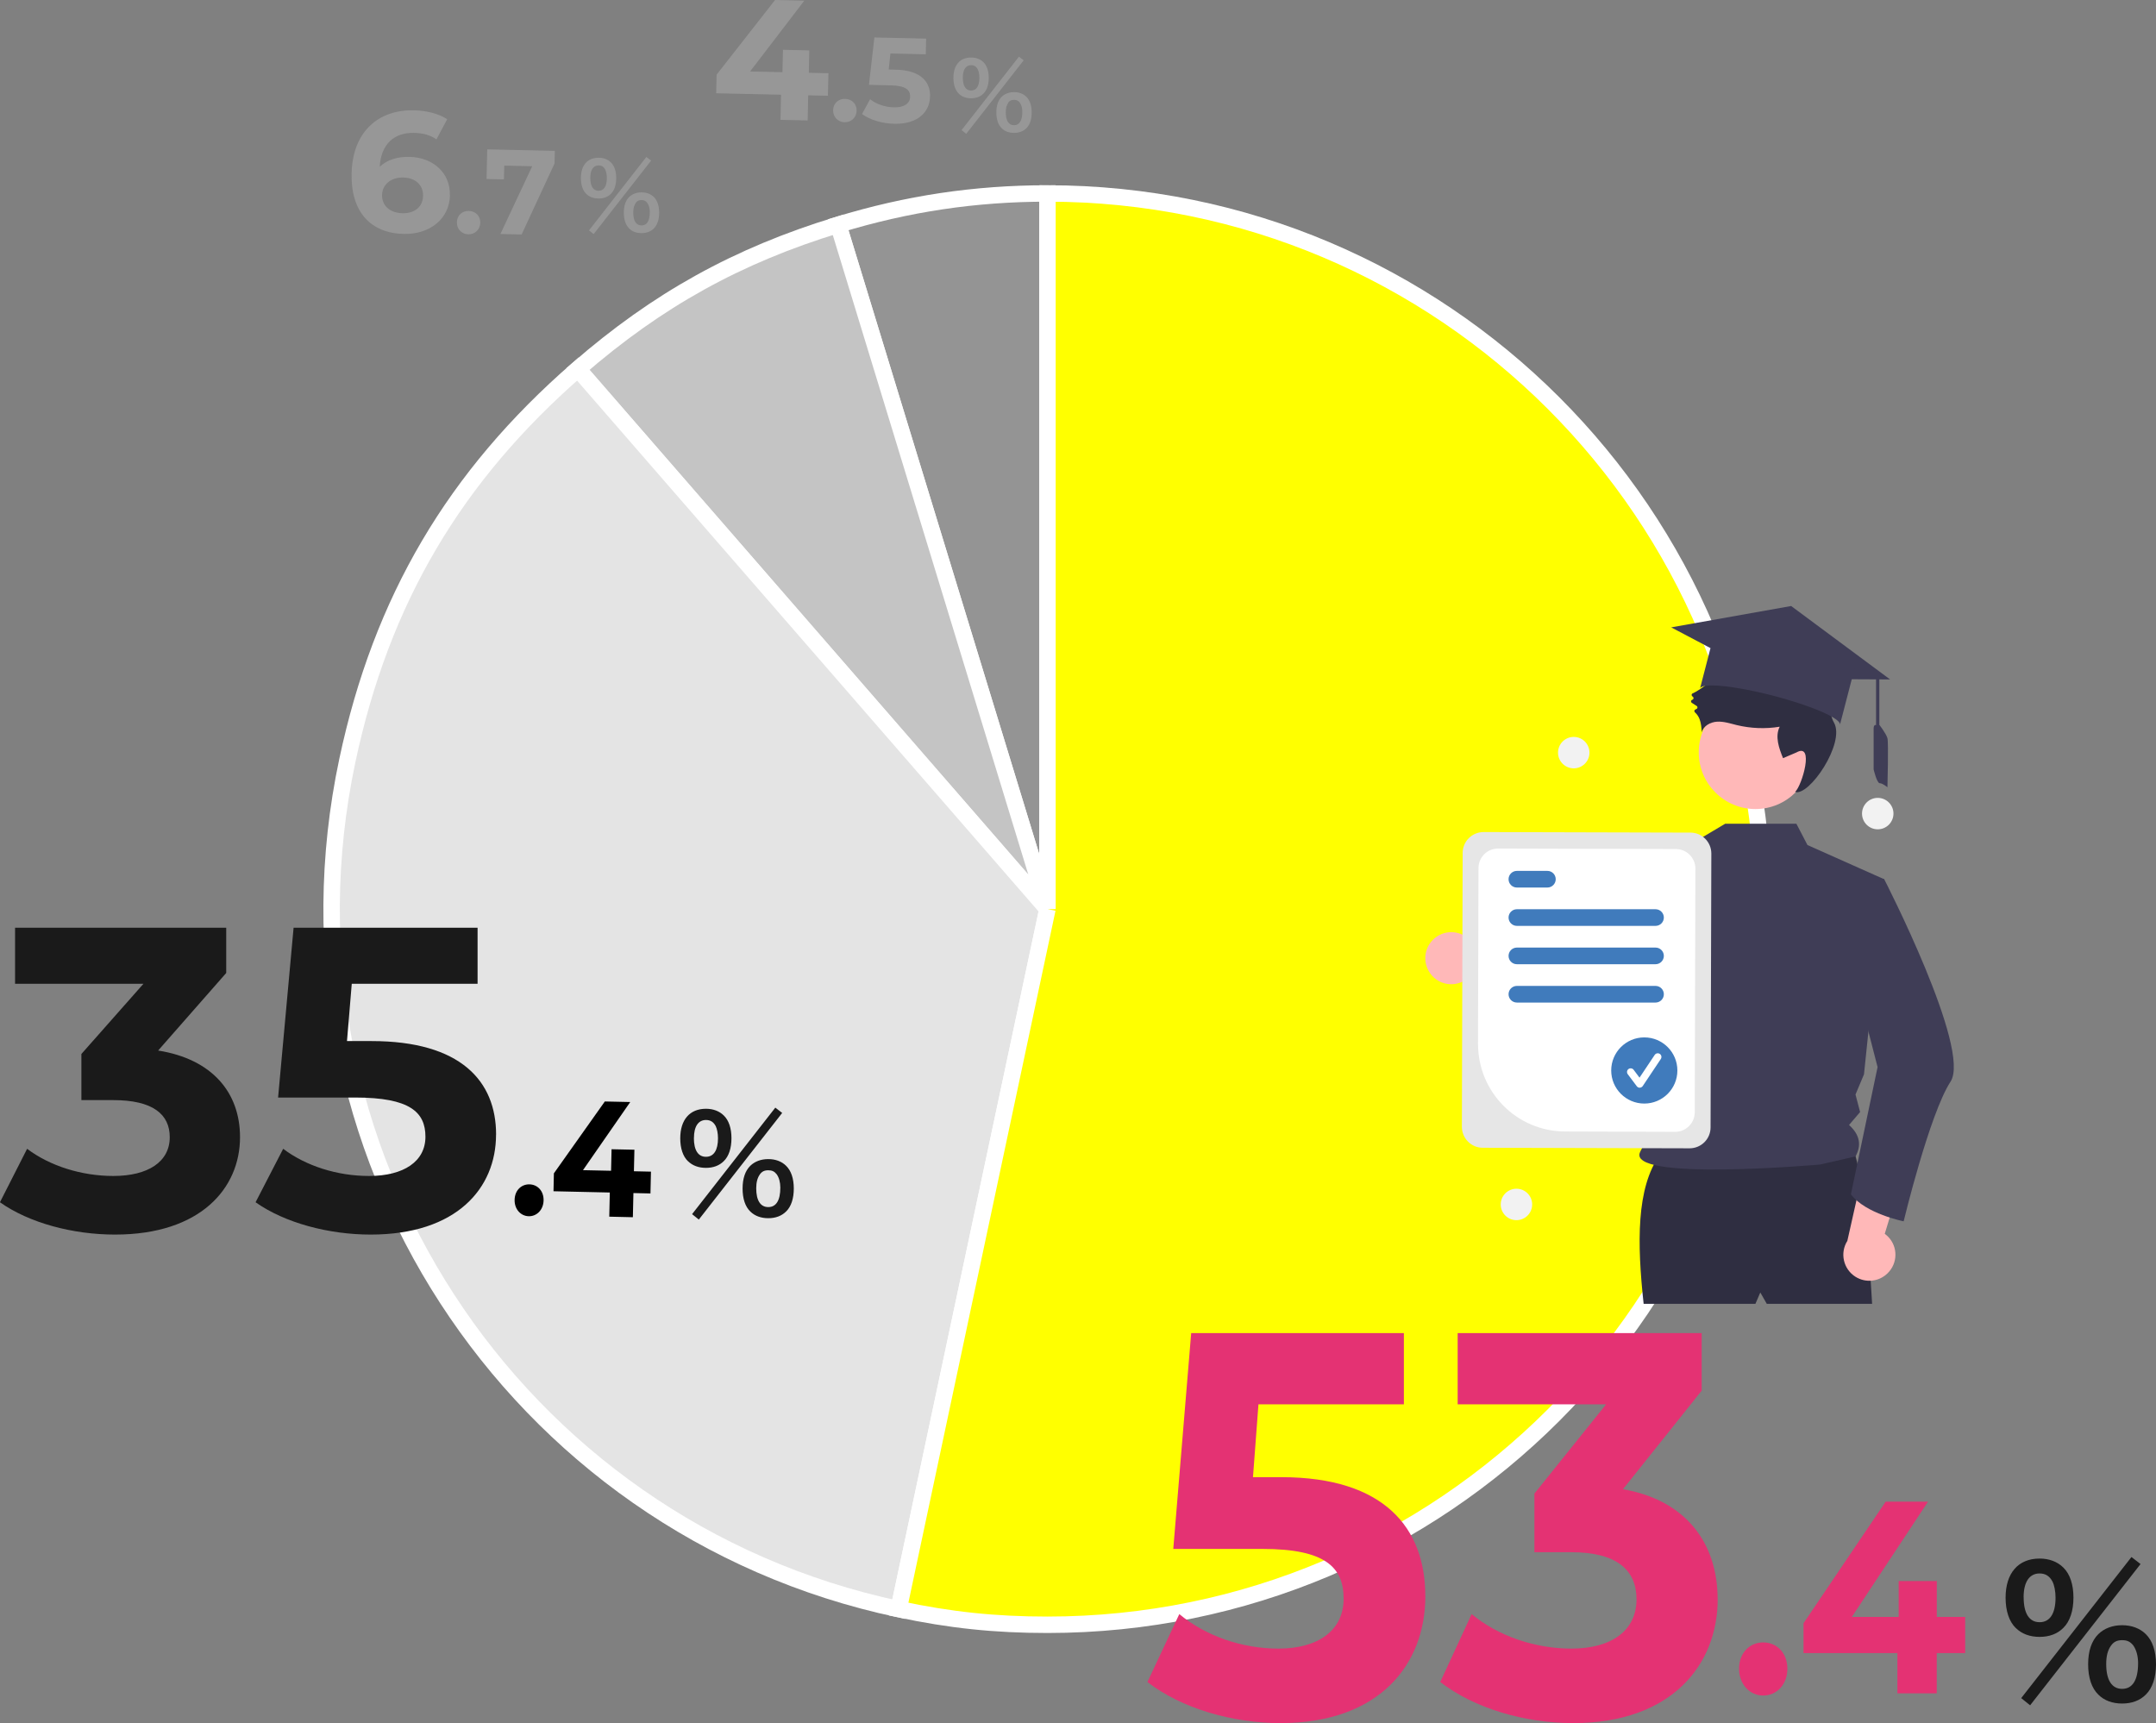 <?xml version="1.0" encoding="UTF-8"?><svg id="b" xmlns="http://www.w3.org/2000/svg" width="393.61" height="314.59" viewBox="0 0 393.61 314.59"><rect x="0" y="0" width="393.61" height="314.59" fill="#808080" stroke="none"/><defs><style>.d{fill:#c4c4c4;}.d,.e,.f,.g{stroke:#fff;stroke-miterlimit:10;stroke-width:3px;}.h{fill:#2f2e41;}.i{fill:#e43273;}.j{fill:#fff;}.k{fill:#3f3d56;}.l{fill:#f2f2f2;}.m{fill:#ffb8b8;}.n{fill:#1a1a1a;}.e{fill:#949494;}.o{fill:#407bbc;}.p{fill:#979797;}.f{fill:#e4e4e4;}.g{fill:#ff0;}.q{fill:#e6e6e6;}</style></defs><g id="c"><path class="e" d="M191.23,165.98l-38.2-124.95c12.63-3.86,25-5.71,38.2-5.71v130.66Z"/><path class="d" d="M191.23,165.98l-85.72-98.61c14.54-12.64,29.09-20.71,47.52-26.34l38.2,124.95Z"/><path class="f" d="M191.23,165.98l-27.17,127.81c-70.59-15-115.64-84.39-100.64-154.97,6.21-29.22,19.54-51.85,42.08-71.45l85.72,98.61Z"/><path class="g" d="M191.23,165.98V35.32c72.16,0,130.66,58.5,130.66,130.66s-58.5,130.66-130.66,130.66c-9.6,0-17.78-.86-27.17-2.86l27.17-127.81Z"/><path class="i" d="M260.22,291.39c0,12.4-8.27,23.2-26.46,23.2-8.82,0-18.09-2.7-24.28-7.5l5.82-12.4c4.82,4,11.46,6.3,18.09,6.3,7.37,0,11.91-3.4,11.91-9.1s-3.27-9.1-14.82-9.1h-16.28l3.27-39.4h38.83v13h-26.55l-1,13.3h5.18c18.82,0,26.28,9.3,26.28,21.7Z"/><path class="i" d="M313.59,291.99c0,11.8-8.27,22.6-26.37,22.6-8.91,0-18.09-2.7-24.28-7.5l5.73-12.4c4.82,4,11.55,6.3,18.19,6.3,7.37,0,11.91-3.3,11.91-9,0-5.3-3.55-8.6-11.91-8.6h-6.73v-10.7l13.09-16.3h-27.1v-13h44.55v10.5l-14.37,18c11.46,2,17.28,9.8,17.28,20.1Z"/><path class="n" d="M368.01,297.23c-1.22-1.18-1.86-3.14-1.86-5.54,0-4.48,2.3-7.14,6.21-7.14,1.76,0,3.26.58,4.32,1.63,1.22,1.18,1.86,3.1,1.86,5.5s-.64,4.35-1.86,5.54c-1.09,1.09-2.56,1.63-4.32,1.63s-3.26-.54-4.35-1.63ZM389.13,284.27l1.66,1.28-20.16,25.79-1.63-1.31,20.13-25.76ZM369.45,291.63c0,2.94,1.02,4.54,2.91,4.54s2.91-1.6,2.91-4.48c0-1.15-.22-2.3-.58-2.98-.54-.99-1.28-1.44-2.34-1.44-1.86,0-2.91,1.57-2.91,4.35ZM383.08,309.39c-1.22-1.18-1.86-3.1-1.86-5.54s.64-4.29,1.86-5.5c1.09-1.06,2.59-1.63,4.35-1.63s3.26.58,4.32,1.63c1.21,1.18,1.86,3.1,1.86,5.5s-.64,4.35-1.86,5.54c-1.09,1.09-2.56,1.63-4.32,1.63s-3.26-.54-4.35-1.63ZM385.38,300.47c-.58.8-.86,1.89-.86,3.33,0,2.94,1.02,4.54,2.91,4.54s2.91-1.6,2.91-4.7c0-1.28-.32-2.43-.86-3.2-.54-.7-1.12-.99-2.05-.99s-1.54.29-2.05,1.02Z"/><path class="n" d="M43.82,207.62c0,9.28-7.16,17.78-22.82,17.78-7.71,0-15.66-2.12-21.01-5.9l4.96-9.76c4.17,3.15,9.99,4.96,15.73,4.96,6.37,0,10.31-2.6,10.31-7.08,0-4.17-3.07-6.77-10.31-6.77h-5.82v-8.42l11.33-12.82H2.75v-10.23h38.55v8.26l-12.43,14.16c9.91,1.57,14.95,7.71,14.95,15.81Z"/><path class="n" d="M90.56,207.15c0,9.76-7.16,18.25-22.89,18.25-7.63,0-15.66-2.12-21.01-5.9l5.04-9.76c4.17,3.15,9.91,4.96,15.66,4.96,6.37,0,10.31-2.67,10.31-7.16s-2.83-7.16-12.82-7.16h-14.08l2.83-31h33.59v10.23h-22.97l-.87,10.46h4.48c16.29,0,22.74,7.32,22.74,17.07Z"/><path class="n" d="M125.59,212c-.92-.89-1.4-2.37-1.4-4.18,0-3.38,1.74-5.39,4.69-5.39,1.33,0,2.46.44,3.26,1.23.92.89,1.4,2.34,1.4,4.15s-.48,3.29-1.4,4.18c-.82.82-1.93,1.23-3.26,1.23s-2.46-.41-3.29-1.23ZM141.54,202.22l1.26.97-15.22,19.47-1.23-.99,15.19-19.44ZM126.68,207.77c0,2.22.77,3.43,2.2,3.43s2.2-1.21,2.2-3.38c0-.87-.17-1.74-.43-2.25-.41-.75-.97-1.09-1.76-1.09-1.4,0-2.2,1.18-2.2,3.29ZM136.97,221.18c-.92-.89-1.4-2.34-1.4-4.18s.48-3.24,1.4-4.15c.82-.8,1.96-1.23,3.29-1.23s2.46.43,3.26,1.23c.92.89,1.4,2.34,1.4,4.15s-.48,3.29-1.4,4.18c-.82.82-1.93,1.23-3.26,1.23s-2.46-.41-3.29-1.23ZM138.71,214.44c-.43.6-.65,1.43-.65,2.51,0,2.22.77,3.43,2.2,3.43s2.2-1.21,2.2-3.55c0-.97-.24-1.84-.65-2.42-.41-.53-.85-.75-1.55-.75s-1.16.22-1.55.77Z"/><path class="p" d="M107.02,35.39c-.63-.62-.97-1.63-.97-2.88,0-2.33,1.2-3.71,3.23-3.71.92,0,1.7.3,2.25.85.63.62.97,1.61.97,2.86s-.33,2.26-.97,2.88c-.57.57-1.33.85-2.25.85s-1.7-.28-2.26-.85ZM118,28.65l.87.67-10.49,13.42-.85-.68,10.47-13.4ZM107.77,32.47c0,1.53.53,2.36,1.51,2.36s1.51-.83,1.51-2.33c0-.6-.12-1.2-.3-1.55-.28-.52-.67-.75-1.21-.75-.97,0-1.51.82-1.51,2.26ZM114.86,41.71c-.63-.62-.97-1.61-.97-2.88s.33-2.23.97-2.86c.57-.55,1.35-.85,2.26-.85s1.7.3,2.25.85c.63.62.97,1.61.97,2.86s-.33,2.26-.97,2.88c-.57.57-1.33.85-2.25.85s-1.7-.28-2.26-.85ZM116.06,37.07c-.3.42-.45.98-.45,1.73,0,1.53.53,2.36,1.51,2.36s1.51-.83,1.51-2.45c0-.67-.17-1.27-.45-1.66-.28-.37-.58-.52-1.07-.52s-.8.15-1.07.53Z"/><path class="p" d="M82.15,35.62c-.1,4.46-3.81,7.19-8.43,7.09-6.02-.13-9.69-3.99-9.53-11.05.17-7.55,4.82-11.67,11.4-11.52,2.31.05,4.54.63,6.05,1.63l-1.96,3.67c-1.2-.84-2.6-1.15-4.07-1.18-3.65-.08-6.04,2.02-6.29,6.2,1.31-1.25,3.16-1.87,5.44-1.82,4.21.09,7.46,2.85,7.37,6.97ZM77.24,35.77c.04-2-1.4-3.31-3.64-3.36-2.22-.05-3.81,1.29-3.85,3.19-.04,1.87,1.33,3.28,3.77,3.33,2.15.05,3.68-1.17,3.72-3.17Z"/><path class="p" d="M83.41,40.57c.03-1.28.99-2.09,2.18-2.06,1.19.03,2.11.88,2.09,2.16-.03,1.25-.99,2.14-2.18,2.11-1.19-.03-2.12-.95-2.09-2.2Z"/><path class="p" d="M101.29,27.54l-.05,2.31-6.01,12.96-3.87-.09,5.8-12.37-5.1-.11-.06,2.51-3.17-.07.12-5.41,12.34.27Z"/><path class="p" d="M175.03,17.09c-.63-.62-.97-1.63-.97-2.88,0-2.33,1.2-3.71,3.23-3.71.92,0,1.7.3,2.25.85.63.62.97,1.61.97,2.86s-.33,2.26-.97,2.88c-.57.57-1.33.85-2.25.85s-1.7-.28-2.26-.85ZM186.02,10.34l.87.67-10.49,13.42-.85-.68,10.47-13.4ZM175.78,14.17c0,1.53.53,2.36,1.51,2.36s1.51-.83,1.51-2.33c0-.6-.12-1.2-.3-1.55-.28-.52-.67-.75-1.21-.75-.97,0-1.51.82-1.51,2.26ZM182.87,23.41c-.63-.62-.97-1.61-.97-2.88s.33-2.23.97-2.86c.57-.55,1.35-.85,2.26-.85s1.7.3,2.25.85c.63.62.97,1.61.97,2.86s-.33,2.26-.97,2.88c-.57.57-1.33.85-2.25.85s-1.7-.28-2.26-.85ZM184.07,18.77c-.3.42-.45.98-.45,1.73,0,1.53.53,2.36,1.51,2.36s1.51-.83,1.51-2.45c0-.67-.17-1.27-.45-1.66-.28-.37-.58-.52-1.07-.52s-.8.15-1.07.53Z"/><path class="p" d="M151.13,17.48l-3.58-.08-.1,4.59-4.96-.11.1-4.59-11.84-.26.08-3.4,10.67-13.63,5.34.12-9.9,12.93,5.91.13.09-4.09,4.81.11-.09,4.09,3.58.08-.09,4.12Z"/><path class="p" d="M152.1,20.11c.03-1.28,1-2.09,2.19-2.06s2.13.88,2.1,2.16c-.03,1.25-1,2.13-2.19,2.11s-2.13-.95-2.1-2.2Z"/><path class="p" d="M169.79,17.64c-.06,2.73-2.13,5.06-6.55,4.96-2.15-.05-4.39-.69-5.87-1.78l1.48-2.7c1.15.91,2.76,1.45,4.37,1.48,1.79.04,2.92-.68,2.94-1.94.03-1.21-.75-2.02-3.56-2.08l-3.96-.09.99-8.65,9.45.21-.06,2.86-6.46-.14-.31,2.92,1.26.03c4.58.1,6.35,2.19,6.29,4.91Z"/><path class="m" d="M260.9,177.4c1.34,2.24,4.24,2.96,6.48,1.62.24-.14.46-.31.67-.49l14.55,8.35-.54-8.7-13.74-6.59c-1.85-1.86-4.85-1.87-6.71-.02-1.56,1.55-1.85,3.96-.71,5.83Z"/><path class="h" d="M303.03,210.83c-4.32,6.04-4.16,16.15-2.96,27.21h20.41l.89-2.07,1.18,2.07h19.23s-1.48-28.1-4.14-28.99-34.61,1.77-34.61,1.77Z"/><circle class="m" cx="320.48" cy="137.36" r="10.35"/><path class="k" d="M327.96,150.4l2.02,3.88,14,6.24-3.68,35.62-1.55,3.69.84,3.2-2.02,2.36c2.03,1.83,2.28,3.75,1.18,5.74l-6.45,1.48s-35.85,3.19-32.83-2.37c3.3-6.07,4.14-23.99-3.15-33.57-6.19-8.13-1.44-18.68-1.44-18.68l14.68-4.39,5.4-3.21h12.99Z"/><path class="h" d="M325.08,122.19c.1-.21.32-.34.55-.33-4.74-.28-9.73.27-13.7,2.88-.96.63-1.87,1.39-2.91,1.85-.16.07-.23.26-.16.41.02.05.05.09.09.12l.11.09c.14.11.16.31.05.44-.04.05-.09.09-.16.11h0c-.17.05-.26.23-.21.39.02.07.07.13.13.17l.88.57c.15.09.19.29.1.43-.02.04-.06.07-.09.09-.07.05-.15.09-.23.12-.16.06-.24.24-.18.4.02.05.05.09.08.12.38.34.67.77.85,1.24.29.76.35,1.59.4,2.41.3-1.18,1.59-1.87,2.8-1.94,1.21-.07,2.4.33,3.58.62,2.57.62,5.24.73,7.85.3-.89,1.78-.14,3.9.61,5.74l2.44-1.04c3.35-1.89,1.02,6.1-.24,7.2,2.55.89,9.24-8.94,7.09-12.67-1.12-1.94-.32-4.44-2.52-6.28-1.08-1.13-3.23-.63-4.33-1.57-.43-.37.23-1.36-.37-1.58-.2-.07-2.49-.38-2.52-.3Z"/><path class="k" d="M307.54,154.6c-1.9,8.43-6.77,28.12-11.71,32.24-.31.3-.69.52-1.1.65-17.37,4.23-22.94-6.56-22.94-6.56,0,0,4.66-2.27,4.77-6.7l9.39,2.91,8.19-18.42,1.2-1.12h0s12.2-2.99,12.2-2.99Z"/><path class="m" d="M344.59,232.48c1.88-1.81,1.94-4.8.13-6.67-.19-.2-.4-.38-.63-.55l4.87-16.05-8.36,2.48-3.34,14.86c-1.4,2.22-.73,5.15,1.48,6.55,1.86,1.17,4.27.92,5.84-.61Z"/><path class="k" d="M340.13,159.62l3.86.9s15.96,31.05,12.11,36.96c-3.85,5.92-8.56,25.5-8.56,25.5,0,0-6.97-1.39-9.63-4.93l4.87-23.23-5.03-19.52,2.37-15.68Z"/><path class="q" d="M266.89,205.72l.14-50c0-2.11,1.72-3.81,3.83-3.81l37.76.1c2.11,0,3.81,1.72,3.81,3.83l-.14,50c0,2.11-1.72,3.81-3.83,3.81l-37.76-.1c-2.11,0-3.81-1.72-3.81-3.83Z"/><path class="j" d="M269.83,190.63l.09-32.15c0-1.97,1.61-3.57,3.58-3.56l32.45.09c1.97,0,3.57,1.61,3.57,3.58l-.12,44.49c0,1.97-1.61,3.57-3.58,3.56l-20.1-.06c-8.79-.03-15.89-7.18-15.88-15.97Z"/><path class="o" d="M302.24,169.04h-25.31c-.84,0-1.52-.68-1.52-1.52s.68-1.52,1.52-1.52h25.31c.84,0,1.52.68,1.52,1.52s-.68,1.52-1.52,1.52Z"/><path class="o" d="M282.5,162.04h-5.57c-.84,0-1.52-.68-1.52-1.52s.68-1.52,1.52-1.52h5.57c.84,0,1.52.68,1.52,1.52s-.68,1.52-1.52,1.52Z"/><path class="o" d="M302.24,176.04h-25.31c-.84,0-1.52-.68-1.52-1.52s.68-1.52,1.52-1.52h25.31c.84,0,1.52.68,1.52,1.52s-.68,1.52-1.52,1.52Z"/><path class="o" d="M302.24,183.04h-25.31c-.84,0-1.52-.68-1.52-1.52s.68-1.52,1.52-1.52h25.31c.84,0,1.52.68,1.52,1.52s-.68,1.52-1.52,1.52Z"/><circle class="o" cx="300.19" cy="195.44" r="6.04"/><path class="j" d="M299.36,198.59c-.21,0-.41-.1-.54-.27l-1.65-2.2c-.22-.3-.16-.72.13-.94s.72-.16.94.13l1.08,1.44,2.77-4.15c.21-.31.62-.39.93-.19.31.21.39.62.19.93,0,0,0,0,0,0l-3.3,4.94c-.12.18-.32.29-.54.3,0,0-.01,0-.02,0Z"/><circle class="l" cx="287.31" cy="137.41" r="2.87"/><circle class="l" cx="276.85" cy="219.9" r="2.87"/><circle class="l" cx="342.81" cy="148.54" r="2.87"/><polygon class="k" points="305.1 114.54 327 110.64 345.07 124.05 343.58 124.04 322.92 123.94 305.1 114.54"/><path class="k" d="M335.91,132.33c.29-1.12-5.2-3.5-12.25-5.33s-13.01-2.4-13.3-1.28l2.61-10.07c.29-1.12,6.24-.54,13.3,1.28,7.06,1.82,12.54,4.21,12.25,5.33l-2.61,10.07Z"/><path class="k" d="M343.1,123.22v9.11s1.26,1.63,1.48,2.44,0,8.96,0,8.96c0,0-.89-.74-1.41-.74s-1.11-2.52-1.11-2.52v-7.41c0-.89.44-.67.44-.67v-9.11s.67-.07.59-.07Z"/><path class="i" d="M317.49,304.66c0-2.9,1.95-4.8,4.41-4.8s4.41,1.9,4.41,4.8-1.96,4.9-4.41,4.9-4.41-2.05-4.41-4.9Z"/><path class="i" d="M358.76,301.81h-5.18v7.35h-7.18v-7.35h-17.14v-5.45l15-22.2h7.73l-13.91,21.05h8.55v-6.55h6.96v6.55h5.18v6.6Z"/><path d="M93.95,219.05c.04-1.74,1.24-2.85,2.71-2.82s2.62,1.2,2.58,2.94c-.04,1.71-1.24,2.91-2.71,2.88s-2.62-1.29-2.58-3Z"/><path d="M118.75,217.89l-3.11-.07-.1,4.41-4.31-.1.1-4.41-10.28-.23.07-3.27,9.3-13.12,4.64.1-8.63,12.44,5.13.11.09-3.93,4.17.09-.09,3.93,3.11.07-.09,3.96Z"/></g></svg>